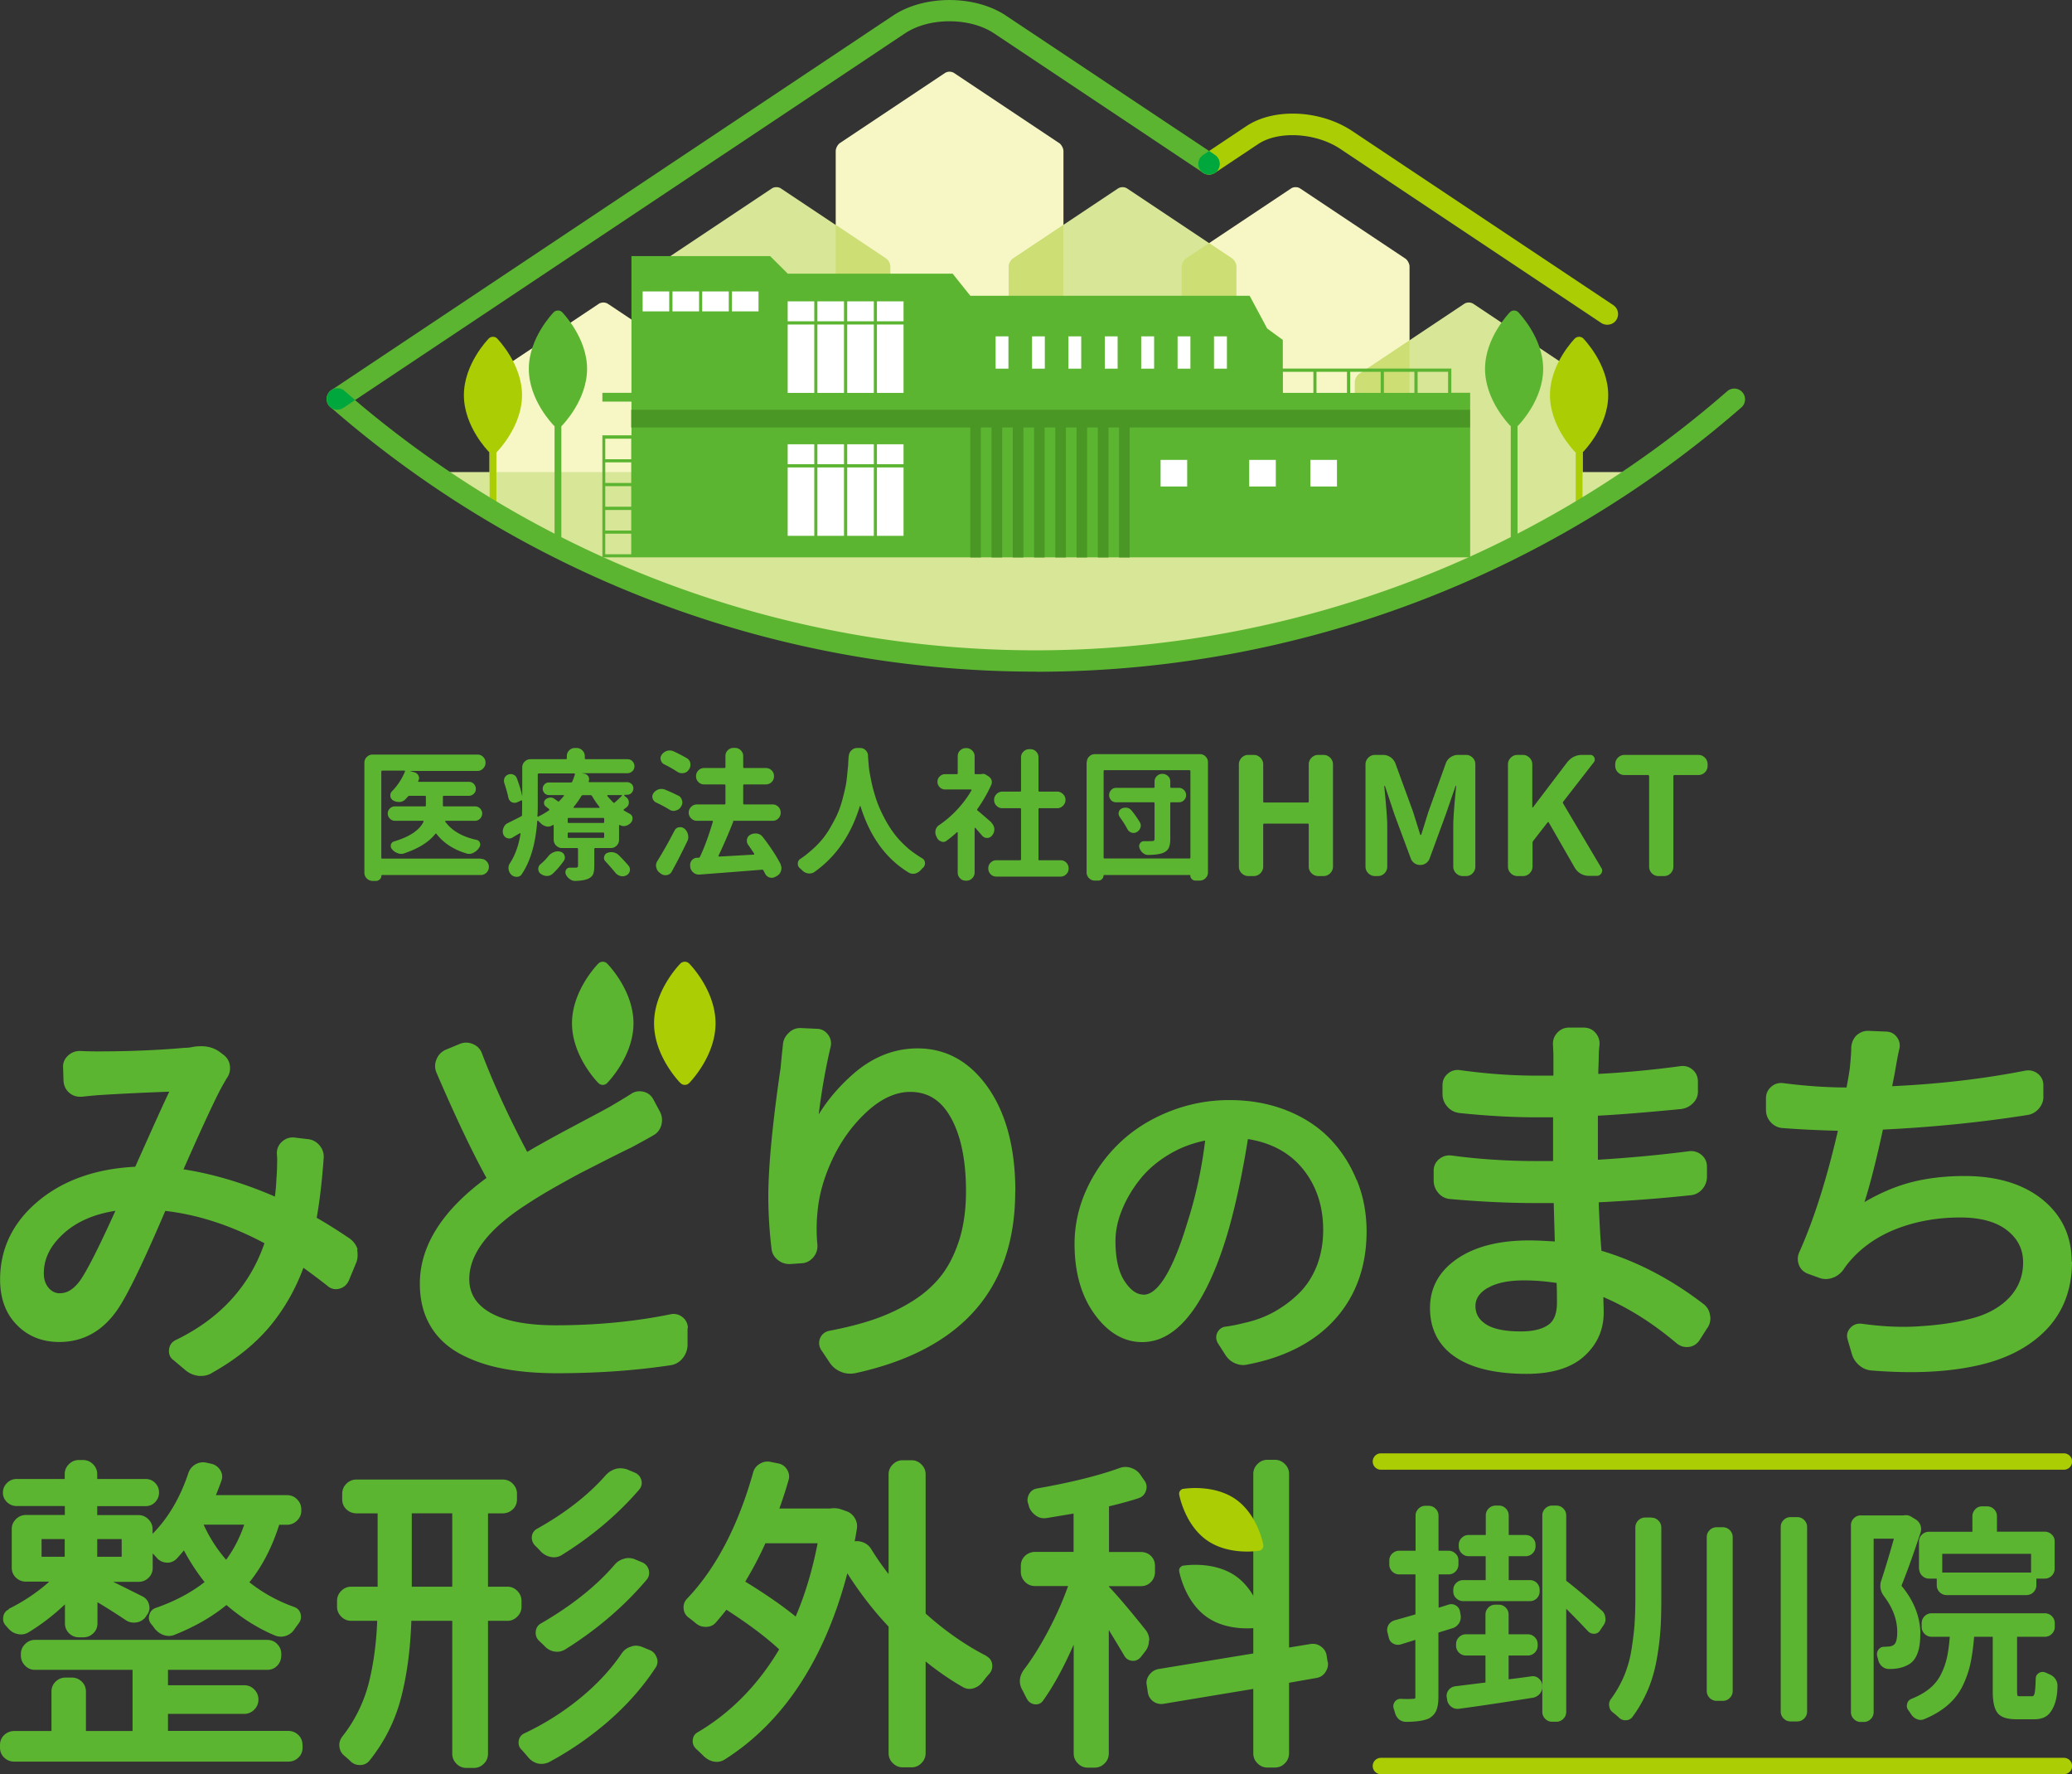 <svg id="_レイヤー_2" xmlns="http://www.w3.org/2000/svg" viewBox="0 0 192.42 164.73"><rect x="0" y="0" width="192.42" height="164.73" fill="#333333" stroke="none"/><defs><style>.cls-1{fill:#f7f7c6}.cls-2{fill:#00a73c}.cls-3{fill:#fff}.cls-4{fill:#cddf74}.cls-5{fill:#d8e698}.cls-6{fill:#abcd03}.cls-8{fill:#5cb531}</style></defs><g id="_レイヤー_1-2"><path class="cls-8" d="M28.1 162.02v.24c0 .37-.13.68-.39.93s-.57.37-.94.37H1.33c-.37 0-.68-.12-.94-.37-.26-.25-.39-.56-.39-.93v-.24c0-.37.13-.68.39-.93.26-.24.57-.37.94-.37h3.45v-3.66c0-.37.13-.68.39-.93s.56-.37.91-.37h.6c.34 0 .65.12.91.37s.39.56.39.93v3.66h4.33v-5.68H3.24c-.35 0-.66-.13-.91-.39-.26-.26-.39-.58-.39-.94v-.15c0-.35.13-.65.39-.91s.56-.39.91-.39h21.58c.37 0 .68.13.93.39s.37.56.37.91v.15c0 .36-.12.68-.37.94-.25.26-.56.39-.93.39H15.6v1.43h7.07c.37 0 .69.13.94.39.26.26.39.58.39.94s-.13.68-.39.94c-.26.26-.57.39-.94.39H15.6v1.58h11.16c.37 0 .68.13.94.37.26.25.39.56.39.93ZM.81 149.38c1.38-.68 2.65-1.53 3.77-2.53H2.42c-.36 0-.68-.12-.94-.37-.26-.25-.39-.56-.39-.93v-3.59c0-.35.13-.65.39-.91s.58-.39.94-.39h3.6v-.83H1.54c-.35 0-.65-.13-.9-.37-.25-.25-.37-.54-.37-.88s.13-.63.37-.88c.25-.25.55-.38.9-.38h4.47v-.46c0-.35.13-.65.39-.91s.56-.39.91-.39h.39c.37 0 .68.13.94.39.26.26.39.57.39.91v.46h4.5c.35 0 .65.13.89.38s.35.54.35.88-.12.63-.35.88c-.24.25-.54.38-.89.38h-4.5v.83h3.81c.37 0 .68.13.94.39.26.26.39.57.39.91v.44c1.45-1.46 2.57-3.36 3.33-5.66.12-.34.34-.6.64-.78.3-.18.64-.24 1-.17l.54.12c.36.1.62.31.8.62.18.32.2.65.07.98-.15.42-.32.86-.5 1.3h6.6c.37 0 .69.13.94.39.26.26.39.57.39.94v.12c0 .35-.13.65-.39.91s-.58.39-.94.39h-.72c-.66 2.09-1.59 3.88-2.77 5.34 1.27 1 2.66 1.76 4.15 2.29.32.11.53.33.61.66.08.31.02.6-.17.85-.13.18-.26.35-.38.52-.18.3-.45.52-.78.64s-.68.12-1.01 0c-1.63-.68-3.15-1.64-4.55-2.85-1.32 1.09-2.95 2.02-4.8 2.76-.33.14-.68.15-1.03.03-.34-.12-.62-.33-.85-.62-.1-.14-.19-.27-.29-.38a.896.896 0 0 1-.2-.85c.08-.32.28-.55.58-.66 1.77-.61 3.3-1.42 4.56-2.41-.7-.88-1.35-1.87-1.92-2.94-.22.27-.45.53-.67.77-.25.24-.53.37-.86.37-.39-.01-.69-.14-.94-.39-.14-.17-.29-.32-.43-.47v1.34c0 .37-.13.68-.39.93s-.57.37-.94.37h-2.34c.84.41 1.76.87 2.76 1.37.32.18.51.45.58.79.08.34 0 .67-.23.95l-.07.12c-.24.32-.54.49-.9.54-.36.05-.69-.02-.98-.22-.84-.56-1.71-1.12-2.62-1.66v1.96c0 .37-.13.69-.39.93-.26.25-.57.37-.94.37h-.39c-.35 0-.65-.12-.91-.37s-.39-.56-.39-.93v-1.76a20.001 20.001 0 0 1-3.35 2.58c-.31.19-.65.26-1.02.18-.36-.07-.66-.25-.89-.53-.07-.07-.15-.16-.22-.25a.844.844 0 0 1-.26-.63c0-.53.29-.78.54-.89Zm5.2-4.84v-1.64H3.86v1.64h2.15Zm3.02-1.64v1.64h2.27v-1.64H9.03ZM21 144.82c.7-.95 1.27-2.04 1.68-3.26h-3.77c.54 1.19 1.24 2.28 2.09 3.26ZM49.39 142.7c.02-.33.19-.6.49-.76 2.63-1.47 4.78-3.15 6.39-4.99.26-.28.56-.46.9-.56.27-.09.65-.09 1.04.03l.74.31c.31.13.52.37.61.69.09.33.01.65-.22.91-1.98 2.29-4.39 4.33-7.17 6.05a1.373 1.373 0 0 1-1.02.18c-.35-.07-.65-.23-.91-.49-.18-.2-.36-.38-.53-.55a1.03 1.03 0 0 1-.32-.83Zm8.56 2.03c-.35.09-.65.28-.88.56-1.7 1.98-4.01 3.81-6.83 5.44-.29.16-.46.43-.49.77-.03.33.08.63.32.85.18.17.36.34.53.51.24.26.54.42.89.48.09.01.17.02.25.02.27 0 .52-.08.76-.22 2.94-1.84 5.47-4.01 7.53-6.44.23-.26.31-.58.22-.93-.09-.33-.3-.58-.61-.71l-.65-.27a1.52 1.52 0 0 0-1.03-.07Zm3.03 9.17c-.1-.33-.33-.57-.65-.7l-.73-.3c-.38-.14-.75-.13-1.03 0-.33.09-.61.3-.83.61-1.02 1.51-2.33 2.91-3.9 4.19a24.978 24.978 0 0 1-5.11 3.22c-.37.16-.57.47-.57.89 0 .25.09.47.28.65.22.24.42.47.62.71.23.28.53.47.9.57a1.655 1.655 0 0 0 1.01-.12c1.98-1.06 3.85-2.35 5.55-3.83 1.7-1.48 3.17-3.14 4.34-4.92a1.006 1.006 0 0 0 .13-.97Zm-13.85-3.41h-1.81v12.33c0 .37-.13.69-.39.94-.26.26-.57.39-.94.39h-.66c-.37 0-.68-.13-.94-.39-.26-.26-.39-.58-.39-.94v-12.33h-3.8c-.09 2.62-.4 5.01-.95 7.12-.55 2.15-1.54 4.11-2.93 5.85-.23.28-.53.42-.89.42s-.65-.12-.9-.37c-.17-.17-.36-.33-.55-.49-.27-.22-.43-.51-.46-.86-.04-.35.06-.66.28-.94a13.33 13.33 0 0 0 2.42-4.85c.45-1.75.73-3.73.81-5.88h-2.4c-.37 0-.68-.13-.94-.39s-.39-.57-.39-.91v-.54c0-.37.13-.68.39-.94.26-.26.57-.39.94-.39h2.44v-6.81h-1.96c-.37 0-.68-.13-.94-.37-.26-.25-.39-.56-.39-.93v-.51c0-.37.13-.69.39-.94.26-.26.58-.39.94-.39h13.57c.37 0 .69.13.94.39.26.26.39.58.39.94v.51c0 .37-.13.69-.39.93-.26.24-.57.37-.94.37h-1.36v6.81h1.81c.35 0 .65.13.91.39s.39.57.39.94v.54c0 .35-.13.65-.39.91s-.57.39-.91.39Zm-8.89-9.98v6.81H42v-6.81h-3.76ZM91.61 153.75c-1.92-.98-3.82-2.3-5.62-3.91 0 0-.03-.04-.03-.05v-12.91c0-.35-.13-.65-.39-.91s-.57-.39-.91-.39h-.84c-.35 0-.65.13-.91.39s-.39.57-.39.91v9.27c-.6-.77-1.14-1.55-1.62-2.33-.19-.31-.46-.52-.81-.64-.24-.08-.48-.11-.72-.07.07-.35.14-.75.21-1.2.05-.34-.02-.66-.2-.96-.18-.3-.43-.51-.75-.63l-.51-.18a2.063 2.063 0 0 0-1.01-.08h-4.73c.29-.81.58-1.69.85-2.63.1-.33.06-.66-.13-.97-.19-.31-.46-.51-.81-.58l-.74-.15c-.34-.07-.68-.01-.99.18-.32.19-.53.47-.62.81-1.4 4.98-3.47 8.93-6.16 11.74-.2.22-.3.48-.3.77 0 .4.16.73.46.95.24.18.47.36.71.56.25.21.55.31.89.31h.06c.37-.01.68-.16.9-.43.34-.39.66-.78.96-1.16 2.05 1.32 3.7 2.56 4.9 3.68-1.96 3.3-4.51 5.9-7.59 7.71-.28.16-.42.42-.44.75-.02.31.1.59.34.8.24.22.47.44.72.69.28.25.58.41.92.47.35.06.69 0 1-.2 5.45-3.46 9.27-9.27 11.38-17.28 1.17 1.83 2.45 3.49 3.79 4.9.03.03.04.06.04.09v11.69c0 .37.13.69.39.94.26.26.57.39.91.39h.84c.35 0 .66-.13.91-.39.26-.26.39-.57.39-.94v-8.5c1.14.92 2.29 1.71 3.41 2.35.32.2.66.25 1.01.15.33-.09.61-.28.86-.57.19-.26.4-.53.64-.79.18-.21.27-.45.27-.71 0-.41-.18-.73-.53-.91Zm-15.68-10.46c-.48 2.47-1.16 4.76-2.04 6.8-1.28-1.04-2.85-2.12-4.68-3.24.71-1.18 1.34-2.38 1.87-3.56h4.85ZM106.7 152.3c0 .37-.11.71-.32.99l-.42.54c-.21.27-.49.4-.82.37a.903.903 0 0 1-.74-.49c-.41-.69-.89-1.49-1.43-2.37v11.45c0 .37-.13.69-.39.94-.26.26-.57.39-.91.39h-.66c-.35 0-.66-.13-.91-.39-.26-.26-.39-.57-.39-.94V152.7c-.9 2.05-1.84 3.79-2.83 5.18-.19.28-.46.4-.79.36a.935.935 0 0 1-.72-.5c-.12-.22-.25-.47-.39-.76-.17-.28-.27-.58-.27-.89 0-.37.14-.75.41-1.11.79-1.04 1.56-2.29 2.3-3.7.7-1.34 1.3-2.69 1.77-4.02h-3.06c-.37 0-.69-.13-.94-.39-.26-.26-.39-.58-.39-.94v-.54c0-.37.13-.68.39-.93.26-.24.57-.37.94-.37h3.57v-3.56c-.65.11-1.49.25-2.52.42-.4.05-.7-.03-.99-.24-.28-.2-.49-.46-.62-.78l-.07-.28c-.12-.27-.1-.58.05-.89.15-.31.42-.5.76-.56 3.13-.55 5.71-1.19 7.67-1.9.33-.12.68-.13 1.03-.02s.63.3.85.58l.42.61c.21.28.25.61.14.95-.11.33-.34.56-.65.67-.77.26-1.7.51-2.78.77v4.24h2.97c.37 0 .68.13.93.37.25.25.37.56.37.93v.54c0 .36-.12.68-.37.94-.25.26-.56.39-.93.39h-2.97c0 .06 0 .07.01.07.84.88 1.97 2.22 3.37 3.97.23.28.36.62.36 1Zm16.59 1.99-.09-.57c-.05-.35-.23-.63-.52-.84-.29-.21-.59-.29-.97-.24l-2 .33v-16.13c0-.35-.13-.65-.39-.91s-.57-.39-.91-.39h-.72c-.35 0-.65.13-.91.39s-.39.57-.39.91v16.68l-8.83 1.45c-.34.07-.62.25-.83.54-.17.22-.26.48-.26.75 0 .09.02.17.03.22l.09.62c.05.37.23.67.52.88.3.21.66.27.97.21l8.31-1.38v5.97c0 .37.13.69.39.94.26.26.56.39.91.39h.72c.35 0 .65-.13.91-.39s.39-.57.39-.94v-6.54l2.5-.44c.37-.05.66-.23.86-.52.17-.25.26-.5.26-.77 0-.08-.01-.17-.03-.22Z"/><path class="cls-8" d="M109.88 145.37c.11-.02 2.83-.46 4.87.96 2.04 1.43 2.55 4.13 2.57 4.24.04.24-.13.5-.38.54-.11.02-2.83.46-4.86-.97-2.04-1.43-2.55-4.13-2.57-4.24a.44.44 0 0 1 .08-.35c.08-.1.18-.17.3-.19Z"/><path class="cls-6" d="M109.88 138.24c.11-.02 2.83-.46 4.87.96 2.04 1.43 2.55 4.13 2.57 4.24.04.24-.13.5-.38.54-.11.02-2.83.46-4.86-.97-2.04-1.43-2.55-4.13-2.57-4.24a.44.44 0 0 1 .08-.35c.08-.1.18-.17.3-.19ZM191.67 136.46h-63.43a.76.76 0 1 1 0-1.52h63.43a.76.76 0 1 1 0 1.52ZM191.67 164.73h-63.43a.76.76 0 1 1 0-1.52h63.43a.76.76 0 1 1 0 1.52Z"/><path class="cls-8" d="M135.5 150.71c.13-.22.18-.45.15-.71l-.06-.35a.8.8 0 0 0-.38-.58.796.796 0 0 0-.67-.09c-.44.14-.75.24-.94.29v-3.09h.91c.26 0 .48-.09.66-.27s.27-.4.27-.66v-.36c0-.26-.09-.48-.28-.65a.93.93 0 0 0-.66-.26h-.91v-3.26c0-.24-.09-.46-.27-.64s-.4-.27-.66-.27h-.29c-.24 0-.46.09-.64.27s-.27.4-.27.64v3.26h-1.5a.93.93 0 0 0-.66.26c-.18.17-.28.39-.28.65v.36c0 .26.09.48.27.66s.4.27.66.27h1.5v3.71c-.85.25-1.49.43-1.93.55-.24.07-.43.21-.57.42-.08.15-.13.31-.13.47 0 .08 0 .16.03.23l.12.48c.05.25.19.44.41.56.22.12.45.15.7.08l1.36-.42v5.27c0 .13-.03.17-.03.17s-.04.03-.21.03c-.19.02-.57.03-1.11 0-.24 0-.44.1-.57.29-.13.19-.16.4-.09.62.04.12.08.26.12.39.06.24.19.45.38.62.2.15.42.22.68.22 1-.01 1.69-.12 2.13-.34.31-.19.54-.44.66-.76.12-.3.18-.71.18-1.24v-5.95l1.33-.41c.25-.08.44-.24.58-.45Z"/><path class="cls-8" d="M136.39 144.49h1.58v2.22h-2.09c-.24 0-.46.09-.64.26s-.28.39-.28.65v.13c0 .26.09.48.28.65.18.17.4.26.64.26h6.19a.89.89 0 0 0 .91-.91v-.13a.89.89 0 0 0-.91-.91h-1.96v-2.22h1.56c.26 0 .48-.09.66-.27s.27-.4.27-.66v-.13c0-.24-.09-.46-.27-.64s-.4-.27-.66-.27h-1.56v-1.82c0-.24-.09-.46-.27-.64s-.4-.27-.64-.27h-.29c-.26 0-.48.09-.66.27s-.27.4-.27.64v1.82h-1.58c-.26 0-.48.09-.66.27s-.27.4-.27.64v.13c0 .26.09.48.27.66s.4.27.66.27ZM149.08 150.17a1 1 0 0 0-.33-.64c-1.41-1.23-2.52-2.16-3.3-2.76v-6.07c0-.24-.09-.46-.27-.64s-.4-.27-.64-.27h-.4c-.24 0-.46.09-.64.27s-.27.4-.27.64v18.23c0 .26.09.48.27.66s.4.27.64.27h.4c.24 0 .46-.09.64-.27s.27-.4.27-.66v-9.56c.77.77 1.44 1.46 2 2.06.16.18.36.26.6.26s.44-.13.56-.34l.31-.46c.12-.17.18-.36.18-.56 0-.06-.01-.12-.02-.15ZM142.89 155.83a.837.837 0 0 0-.66-.19c-.84.12-1.55.21-2.13.28v-2.21h1.79c.24 0 .46-.09.64-.27s.27-.4.27-.64v-.13c0-.26-.09-.48-.27-.66s-.4-.27-.64-.27h-1.79v-1.82c0-.26-.09-.48-.27-.66s-.4-.27-.64-.27h-.31c-.26 0-.48.09-.66.27s-.27.4-.27.66v1.82h-1.82c-.24 0-.46.09-.64.27s-.27.4-.27.66v.13c0 .24.09.46.27.64s.4.27.64.27h1.82v2.51c-.67.08-1.61.2-2.83.35-.24.04-.45.16-.6.36a.836.836 0 0 0-.16.69l.04.26c.05.24.18.44.38.59.17.13.35.19.55.19h.13c1.88-.25 4.2-.6 6.9-1.03.25-.05.46-.17.63-.36.17-.2.25-.43.23-.67v-.14a.824.824 0 0 0-.32-.61ZM153.35 140.9h-.57c-.24 0-.46.09-.64.27s-.27.4-.27.66v6.53c0 .95-.03 1.81-.08 2.55-.06.73-.16 1.53-.3 2.38-.14.84-.38 1.64-.69 2.37-.32.74-.72 1.44-1.19 2.08a.87.87 0 0 0-.18.53c0 .05 0 .1.02.15.02.24.14.43.34.58.19.15.38.31.55.47.17.17.37.25.61.25h.04c.26 0 .47-.12.61-.31.57-.76 1.04-1.6 1.42-2.48s.65-1.84.83-2.83c.18-.99.29-1.92.35-2.77.06-.85.08-1.85.08-2.96v-6.53c0-.26-.09-.48-.27-.66s-.4-.27-.64-.27ZM159.98 141.8h-.55c-.26 0-.48.09-.66.27s-.27.4-.27.66v14.26c0 .26.09.48.27.66s.4.27.66.27h.55c.26 0 .48-.09.66-.27s.27-.4.27-.66v-14.26c0-.26-.09-.48-.27-.66s-.4-.27-.66-.27ZM167.55 141.13a.885.885 0 0 0-.64-.27h-.63c-.24 0-.46.09-.64.27s-.27.4-.27.66v17.11c0 .26.09.48.27.66s.4.27.64.27h.63c.24 0 .46-.09.64-.27s.27-.4.27-.66v-17.11c0-.26-.09-.48-.27-.66ZM178.23 145.66c0 .24.09.46.27.64s.4.27.66.27h.7v.6c0 .26.09.48.27.66s.4.27.64.27h7.41c.26 0 .48-.09.66-.27s.27-.4.27-.66v-.6h.77c.26 0 .48-.09.66-.27s.27-.4.27-.64v-2.54c0-.26-.09-.48-.28-.65a.93.93 0 0 0-.66-.26h-4.42v-1.44c0-.24-.09-.46-.27-.64s-.4-.27-.66-.27h-.44c-.26 0-.48.09-.65.28-.17.18-.26.4-.26.64v1.44h-4.02a.93.93 0 0 0-.66.26c-.18.17-.28.39-.28.65v2.54Zm2.14.35v-1.74h8.25v1.74h-8.25Z"/><path class="cls-8" d="M178.34 151.75c0-1.6-.59-3.11-1.76-4.52.46-1.12 1.06-2.77 1.77-4.91.08-.24.08-.48-.01-.72s-.26-.43-.49-.56l-.43-.26a.947.947 0 0 0-.44-.1c-.05 0-.11 0-.17.02h-4.01c-.24 0-.46.09-.64.27s-.27.4-.27.64v17.34c0 .26.09.48.27.66s.4.27.64.27h.27c.26 0 .48-.09.66-.27s.27-.4.27-.66v-16.09h1.88c-.44 1.57-.84 2.88-1.17 3.88-.06.17-.09.34-.09.5 0 .33.11.65.33.95.82 1.07 1.24 2.19 1.24 3.33 0 .81-.17 1.1-.32 1.2-.15.11-.33.16-.57.16-.11.01-.22.02-.33.02-.23 0-.41.1-.54.29-.12.18-.15.38-.1.59l.08.28c.05.26.17.48.36.65.19.17.41.25.65.25.28 0 .51-.01.69-.04.47-.06.89-.21 1.26-.45.64-.44.96-1.35.96-2.71Z"/><path class="cls-8" d="M190.88 155.89c-.15-.21-.35-.36-.57-.44-.12-.06-.23-.11-.34-.15a.638.638 0 0 0-.6.02c-.19.11-.3.27-.32.5-.02.93-.07 1.31-.12 1.45-.07.22-.15.22-.19.22h-1.15c-.17 0-.22-.03-.22-.03s-.05-.09-.05-.44v-5.05h2.57c.26 0 .48-.09.66-.27s.27-.4.27-.64v-.34c0-.26-.09-.48-.27-.66s-.4-.27-.66-.27h-10.5c-.26 0-.48.09-.66.27s-.27.4-.27.66v.34c0 .24.09.46.27.64s.4.27.66.27h1.68c-.06.74-.14 1.38-.26 1.91-.12.55-.31 1.09-.57 1.6-.25.5-.61.94-1.05 1.3-.45.37-1.02.69-1.69.96-.22.09-.36.26-.39.47-.02.06-.03.12-.03.18 0 .16.06.3.16.42.08.11.15.22.22.33.15.23.33.38.54.47.12.05.24.08.36.08s.24-.03.36-.08c.84-.35 1.56-.78 2.13-1.27.58-.49 1.05-1.08 1.39-1.76.33-.67.58-1.37.74-2.09.15-.69.27-1.53.35-2.52h1.73v5.07c0 .97.15 1.63.45 2.01.31.39.88.58 1.75.58h1.68c.68 0 1.18-.23 1.49-.68.43-.59.64-1.42.64-2.46 0-.22-.07-.42-.2-.61Z"/><path class="cls-1" d="m66.19 34.7-9.75-6.5a.803.803 0 0 0-.82 0l-9.75 6.5c-.23.15-.41.5-.41.77v11.88c6.66 4 13.76 7.18 21.15 9.5V35.47c0-.27-.18-.62-.41-.77ZM98.34 13.27l-9.75-6.5a.803.803 0 0 0-.82 0l-9.75 6.5c-.23.15-.41.49-.41.77v45.58c6.1 1.17 12.32 1.78 18.61 1.78.85 0 1.69-.01 2.54-.04V14.04c0-.27-.18-.61-.41-.77ZM130.48 23.99l-9.75-6.5c-.23-.15-.6-.15-.82 0l-9.75 6.5c-.22.15-.41.49-.41.76v35.71c7.25-1 14.34-2.8 21.15-5.36V24.75c0-.27-.19-.61-.41-.76Z"/><path class="cls-5" d="m82.27 23.99-9.76-6.5c-.22-.15-.59-.15-.82 0l-9.75 6.5c-.22.15-.41.49-.41.76V55.1a98.24 98.24 0 0 0 21.15 5.36V24.75c0-.27-.18-.61-.41-.76ZM114.41 23.99l-9.75-6.5a.803.803 0 0 0-.82 0l-9.75 6.5c-.22.15-.41.49-.41.76v36.6c.85.02 1.7.04 2.54.04 6.29 0 12.51-.61 18.61-1.78V24.75c0-.27-.18-.61-.41-.76ZM146.56 34.7l-9.75-6.5a.803.803 0 0 0-.82 0l-9.75 6.5c-.22.15-.41.5-.41.77v21.38c7.38-2.32 14.49-5.5 21.15-9.5V35.47c0-.27-.18-.62-.41-.77Z"/><path class="cls-4" d="m66.19 34.7-4.67-3.11V55.1c1.68.63 3.37 1.21 5.08 1.74V35.46c0-.27-.18-.62-.41-.77ZM82.27 23.99l-4.66-3.11v38.74c1.68.32 3.38.61 5.07.84V24.75c0-.27-.18-.61-.41-.76ZM94.08 23.99c-.22.15-.41.49-.41.76v36.6c.85.02 1.7.04 2.54.04s1.69-.01 2.54-.04V20.88l-4.66 3.11ZM114.41 23.99l-2.13-1.42-2.13 1.42c-.22.15-.41.49-.41.76v35.71c1.7-.23 3.39-.52 5.07-.84V24.75c0-.27-.18-.61-.41-.76ZM126.23 34.7c-.22.15-.41.5-.41.77v21.38c1.71-.54 3.4-1.11 5.08-1.74V31.6l-4.66 3.11Z"/><path class="cls-5" d="M96.21 61.39c20.18 0 39.77-6.18 56.2-17.56H40.01a98.627 98.627 0 0 0 56.2 17.56Z"/><path class="cls-8" d="M140.99 39.51c.1-.1 2.32-2.38 2.32-5.26s-2.23-5.17-2.32-5.27c-.21-.2-.56-.2-.76 0-.09.1-2.32 2.38-2.32 5.27s2.23 5.16 2.32 5.26c.02.02.05.03.07.04V51c.21-.11.42-.21.63-.31V39.55s.05-.02.07-.05Z"/><path class="cls-6" d="M147.03 41.95c.09-.1 2.32-2.38 2.32-5.26s-2.23-5.17-2.32-5.27c-.2-.2-.56-.2-.77 0-.09.09-2.32 2.38-2.32 5.27s2.23 5.17 2.32 5.26c.02.02.05.03.07.05v5.73c.21-.13.42-.25.63-.38v-5.36s.05-.03.07-.05Z"/><path class="cls-8" d="M52.2 39.51c.09-.1 2.32-2.38 2.32-5.26s-2.23-5.17-2.32-5.27c-.2-.2-.56-.2-.77 0-.09.1-2.32 2.38-2.32 5.27s2.23 5.16 2.32 5.26c.02.02.04.03.07.05V50.7c.21.11.42.21.63.31V39.56s.05-.02.07-.04Z"/><path class="cls-6" d="M46.16 41.95c.09-.1 2.32-2.38 2.32-5.26s-2.23-5.17-2.32-5.27c-.2-.2-.56-.2-.76 0-.09.09-2.32 2.38-2.32 5.27s2.23 5.17 2.32 5.26c.02.02.05.03.07.05v5.36c.21.13.42.25.63.38v-5.73s.05-.03.07-.05Z"/><path class="cls-8" d="M134.78 36.48v-2.26h-15.65v-2.66l-1.45-1.06-1.63-3.04H90.11l-1.64-2.05H73.16l-1.64-1.63H58.64v12.69h-2.7v.82h2.7v3.13h-2.7v11.33h80.59V36.47h-1.73Zm-.3 0h-2.83v-1.96h2.83v1.96Zm-9.09-1.96h2.83v1.96h-2.83v-1.96Zm-.3 1.96h-2.83v-1.96h2.83v1.96Zm3.43-1.96h2.83v1.96h-2.83v-1.96Zm-6.55 0v1.96h-2.83v-1.96h2.83Zm-63.35 6.21v1.91h-2.41v-1.91h2.41Zm-2.41 6.62h2.41v1.91h-2.41v-1.91Zm0-.3v-1.91h2.41v1.91h-2.41Zm0-2.21v-1.91h2.41v1.91h-2.41Zm0 6.62v-1.91h2.41v1.91h-2.41Z"/><path style="fill:#4a9726" d="M136.51 38.05H58.62v1.64h31.49v12.07h.98V39.69h.99v12.07h.99V39.69h.98v12.07h.99V39.69h.99v12.07h.98V39.69H98v12.07h.99V39.69h.99v12.07h.98V39.69h.99v12.07h.99V39.69h.98v12.07h.99V39.69h31.6v-1.64z"/><path class="cls-3" d="M59.68 27.06h2.47v1.85h-2.47zM62.45 27.06h2.47v1.85h-2.47zM65.21 27.06h2.47v1.85h-2.47zM67.97 27.06h2.47v1.85h-2.47zM73.15 27.98h2.47v1.85h-2.47zM75.91 27.98h2.47v1.85h-2.47zM78.68 27.98h2.47v1.85h-2.47zM81.44 27.98h2.47v1.85h-2.47zM73.15 30.13h2.47v6.35h-2.47zM75.91 30.13h2.47v6.35h-2.47zM78.68 30.13h2.47v6.35h-2.47zM81.44 30.13h2.47v6.35h-2.47zM73.15 41.25h2.47v1.85h-2.47zM75.91 41.25h2.47v1.85h-2.47zM78.68 41.25h2.47v1.85h-2.47zM81.44 41.25h2.47v1.85h-2.47zM73.15 43.4h2.47v6.35h-2.47zM75.91 43.4h2.47v6.35h-2.47zM78.68 43.4h2.47v6.35h-2.47zM81.44 43.4h2.47v6.35h-2.47zM92.46 31.23h1.19v3h-1.19zM95.84 31.23h1.19v3h-1.19zM99.22 31.23h1.19v3h-1.19zM102.6 31.23h1.19v3h-1.19zM105.98 31.23h1.2v3h-1.2zM109.36 31.23h1.19v3h-1.19zM112.74 31.23h1.2v3h-1.2zM107.78 42.7h2.47v2.47h-2.47zM116.01 42.7h2.47v2.47h-2.47zM121.69 42.7h2.47v2.47h-2.47z"/><path class="cls-6" d="M149.26 30.15c-.19 0-.38-.05-.55-.16l-24.25-16.17c-2.25-1.5-5.73-1.7-7.61-.45l-4.02 2.68a1 1 0 0 1-1.38-.28.998.998 0 0 1 .28-1.38l4.02-2.68c2.56-1.71 6.87-1.51 9.82.45l24.25 16.17c.46.31.58.92.28 1.38-.19.29-.51.44-.83.44Z"/><path class="cls-8" d="M31.33 38.04c-.32 0-.64-.16-.83-.44a.998.998 0 0 1 .28-1.38L82.93 1.45c2.89-1.93 7.6-1.93 10.49 0l19.42 12.94a.997.997 0 0 1-1.1 1.66L92.32 3.1c-2.25-1.5-6.04-1.5-8.28 0L31.89 37.87c-.17.11-.36.17-.55.17Z"/><path class="cls-8" d="M96.21 62.36a99.62 99.62 0 0 1-65.53-24.57.986.986 0 0 1-.09-1.4c.36-.41.99-.46 1.4-.09 17.79 15.53 40.59 24.08 64.22 24.08s46.44-8.55 64.22-24.08a1 1 0 0 1 1.32 1.5 99.64 99.64 0 0 1-65.53 24.57Z"/><path class="cls-2" d="M111.46 15.77c.08.11.17.2.28.28.06.04.12.07.18.09.02 0 .04 0 .05.02.05.01.09.03.13.04h.38c.04 0 .08-.02.12-.04.02 0 .04-.01.07-.02.06-.03.11-.06.17-.09.11-.07.2-.16.27-.28.3-.46.18-1.07-.28-1.38l-.55-.37-.55.37c-.46.3-.58.92-.28 1.38ZM31.89 37.87l1.09-.73c-.33-.28-.67-.56-.99-.85a.98.98 0 0 0-1.32.02c-.02.02-.04.03-.06.05a.55.55 0 0 0-.07.09c-.02.02-.03.04-.05.07-.02.03-.04.07-.05.1-.01.02-.02.05-.03.07-.01.04-.02.08-.04.11 0 .02-.01.05-.01.07 0 .04-.01.08-.01.12v.19c0 .03 0 .05.01.08 0 .04.02.07.03.11 0 .03.02.05.03.08.02.03.04.07.05.1.01.02.03.04.04.07.04.06.08.11.13.15l.02.02c.18.16.42.25.66.25.19 0 .38-.05.55-.17Z"/><path class="cls-8" d="M44.65 79.74c.21 0 .38.07.53.22.15.15.22.32.22.53s-.07.38-.22.53a.71.71 0 0 1-.53.22h-9.17s-.06.02-.06.06c0 .14-.05.25-.15.35-.1.09-.21.14-.34.14h-.32c-.21 0-.38-.07-.54-.22a.741.741 0 0 1-.23-.54V70.82c0-.21.08-.4.23-.54.15-.15.33-.22.54-.22h9.73c.21 0 .38.07.53.22.15.15.22.32.22.53s-.07.38-.22.54a.72.72 0 0 1-.53.23h-6.3.01l.41.12c.18.04.31.15.4.31.04.09.06.17.06.24 0 .09-.03.17-.08.26v.05c0 .02.03.03.05.03h4.65c.18 0 .34.06.46.19s.19.28.19.46-.06.34-.19.46-.28.19-.46.19h-2.31c-.07 0-.1.03-.1.09v.79c0 .07.03.1.1.1h2.88c.18 0 .34.06.47.19.13.13.2.29.2.47s-.07.34-.2.48a.65.65 0 0 1-.47.2H41.4s-.03 0-.05.03-.01.03 0 .05c.6.83 1.57 1.4 2.9 1.69a.4.4 0 0 1 .32.28c.02.05.03.1.03.15 0 .09-.03.18-.09.27-.02.03-.03.05-.05.08-.14.19-.31.33-.52.43a.799.799 0 0 1-.62.05c-1.18-.35-2.11-.95-2.78-1.81-.04-.05-.08-.05-.12 0-.58.74-1.53 1.34-2.85 1.79-.1.04-.21.06-.31.06s-.21-.02-.31-.06c-.21-.07-.4-.19-.54-.37a.413.413 0 0 1-.12-.28c0-.05 0-.1.01-.14.05-.16.15-.27.31-.31 1.44-.43 2.34-1.04 2.72-1.82v-.06c0-.01-.03-.03-.05-.03h-2.6a.65.65 0 0 1-.47-.2c-.13-.13-.2-.29-.2-.48s.07-.34.2-.47c.13-.13.29-.19.47-.19h2.78c.06 0 .09-.03.09-.1v-.79c0-.06-.03-.09-.09-.09h-1.44a.19.19 0 0 0-.15.08c-.06.07-.12.14-.19.21-.14.16-.32.26-.54.28h-.1c-.19 0-.37-.05-.53-.14a.553.553 0 0 1-.26-.4v-.08c0-.15.06-.28.17-.39.52-.54.92-1.15 1.19-1.82v-.05c0-.02-.03-.03-.06-.03H35.5c-.06 0-.09.03-.09.09v7.99c0 .06.03.09.09.09h9.14ZM58 73.83s-.03 0-.03.02v.03l.17.13c.17.12.26.29.26.5 0 .18-.07.33-.22.45-.08.06-.16.12-.24.19-.02 0-.03.03-.03.05s0 .04.03.05c.18.11.36.21.53.3.15.08.24.2.27.36v.1c0 .12-.04.23-.12.34-.14.16-.3.27-.49.32a.68.68 0 0 1-.19.03.74.74 0 0 1-.36-.09h-.01s-.02-.02-.05-.01c-.02 0-.03.03-.03.05v1.32c0 .21-.07.38-.22.54-.15.15-.33.23-.54.23h-1.44c-.07 0-.1.03-.1.09v1.6c0 .34-.04.59-.12.76-.08.17-.24.31-.47.41-.27.11-.66.18-1.17.19h-.03c-.18 0-.35-.06-.5-.18-.16-.11-.28-.26-.36-.45a.493.493 0 0 1 .03-.41c.09-.13.21-.19.36-.19h.54c.14 0 .21-.06.21-.18v-1.55c0-.06-.03-.09-.1-.09h-1.39c-.21 0-.38-.08-.54-.23a.741.741 0 0 1-.23-.54v-1.32s0-.03-.03-.05c-.02-.01-.03-.01-.05 0-.02.01-.03.02-.05.03-.13.08-.26.12-.4.12-.06 0-.12 0-.18-.03-.21-.05-.38-.16-.53-.32-.07-.07-.14-.13-.21-.19 0-.02-.02-.02-.05-.01-.02 0-.03.02-.03.04-.15 2.11-.64 3.75-1.44 4.93-.1.16-.26.24-.46.24h-.01c-.19 0-.35-.06-.49-.19a.838.838 0 0 1-.26-.53c0-.03-.01-.06-.01-.09 0-.17.05-.33.14-.46.48-.74.81-1.65.98-2.73 0-.02 0-.03-.03-.04h-.05c-.16.09-.38.22-.66.39a.53.53 0 0 1-.3.09.585.585 0 0 1-.57-.41.783.783 0 0 1-.04-.26c0-.11.03-.22.08-.34.08-.2.21-.34.41-.43.16-.08.57-.28 1.21-.61.06-.03.09-.07.09-.13 0-.21.01-.53.01-.94v-.35s0-.05-.03-.06a.064.064 0 0 0-.06 0l-.37.17c-.08.03-.16.05-.24.05s-.18-.02-.27-.06a.63.63 0 0 1-.31-.43c-.09-.43-.22-.87-.37-1.33a.605.605 0 0 1-.04-.22c0-.09.02-.17.05-.26.07-.15.18-.26.34-.32.08-.03.16-.05.24-.05s.16.02.24.05c.15.06.26.17.32.32.23.61.4 1.16.5 1.66 0 0 .01 0 .01-.01v-2.64c0-.21.08-.4.23-.54.15-.15.33-.22.54-.22h3.27c.07 0 .1-.03.1-.1v-.18c0-.21.07-.4.22-.54.15-.15.33-.22.54-.22h.14c.21 0 .38.07.54.22.15.15.23.33.23.54v.18c0 .07.03.1.09.1h3.87c.18 0 .34.06.46.19s.19.28.19.46-.06.34-.19.46-.28.19-.46.19h-4.2s-.01 0-.01.01l.17.03c.17.02.3.1.4.24.05.09.08.18.08.27 0 .07-.01.13-.04.19v.06c0 .01.03.03.05.03h3.51c.16 0 .3.06.42.17s.17.25.17.41-.06.3-.17.42-.26.17-.42.17h-.21Zm-7.97-2.01c-.06 0-.09.03-.09.09v2.82c0 .23 0 .58-.03 1.04 0 .02 0 .03.03.05.02.01.03.01.05 0 .38-.19.71-.38.99-.58.05-.04.05-.09 0-.13-.1-.08-.2-.15-.28-.22a.407.407 0 0 1-.18-.32c0-.14.04-.25.14-.34.12-.1.26-.16.41-.17.02 0 .03-.01.05-.01.14 0 .26.04.37.12.09.07.2.14.31.22.05.04.1.04.14-.01.16-.17.3-.33.43-.48v-.05c0-.02-.02-.03-.04-.03h-1.35c-.16 0-.3-.06-.41-.17-.11-.12-.17-.26-.17-.42s.06-.3.17-.41c.11-.11.25-.17.41-.17h2.04c.07 0 .11-.03.13-.09.1-.24.18-.46.24-.66 0-.03 0-.05-.01-.06-.02-.02-.03-.03-.05-.03h-3.3Zm.89 7.67c.15-.17.32-.3.52-.37a.93.93 0 0 1 .35-.08c.09 0 .17.01.26.04.18.05.3.16.37.34a.522.522 0 0 1-.05.49c-.31.45-.66.85-1.04 1.21a.78.78 0 0 1-.54.21h-.01c-.21 0-.4-.08-.58-.21-.14-.11-.21-.26-.21-.44s.06-.31.19-.43c.28-.23.53-.49.75-.76Zm5.09-3.08c.07 0 .1-.03.1-.09v-.28c0-.07-.03-.1-.1-.1h-3.2c-.06 0-.09.03-.09.1v.28c0 .06.03.09.09.09h3.2Zm0 1.39c.07 0 .1-.03.1-.1v-.31c0-.06-.03-.09-.1-.09h-3.2c-.06 0-.09.03-.09.09v.31c0 .07.03.1.09.1h3.2Zm-1.03-3.89a.149.149 0 0 0-.14-.08h-.7c-.07 0-.12.03-.15.08-.21.36-.46.7-.72 1.02v.05c0 .02.02.03.04.03h2.33s.03 0 .04-.03v-.05a8 8 0 0 1-.7-1.02Zm1.25 6.07a.448.448 0 0 1-.14-.32c0-.03 0-.06.01-.09.03-.16.11-.28.24-.35.14-.07.28-.1.43-.1a1 1 0 0 1 .66.25c.37.36.68.7.94 1.01.09.1.13.22.13.35 0 .04 0 .09-.01.14-.04.18-.15.31-.31.4-.12.06-.24.09-.36.09-.07 0-.14 0-.21-.03a.912.912 0 0 1-.48-.32c-.26-.32-.56-.66-.9-1.03Zm1.53-6.09s.01-.03 0-.05c0-.01-.02-.02-.03-.02h-1.29s-.03 0-.04.03v.05c.15.19.34.39.55.61.05.04.1.04.14 0 .24-.21.46-.42.66-.62ZM63 73.87c.18.1.29.26.34.46.02.05.03.11.03.17a.7.7 0 0 1-.14.41l-.03.05c-.11.16-.27.26-.48.3-.05.02-.1.03-.14.03-.15 0-.3-.04-.43-.13-.36-.22-.76-.44-1.2-.64a.62.62 0 0 1-.37-.55c0-.11.03-.22.1-.32.12-.17.28-.29.48-.36.09-.03.18-.04.27-.04.11 0 .22.02.32.06.46.19.88.38 1.24.57Zm-.36 3.25c.09-.17.23-.28.41-.31.05 0 .1-.01.14-.01.13 0 .25.05.37.14h.01c.17.16.28.34.32.55.02.08.03.15.03.22 0 .15-.03.28-.1.41-.49 1.02-.97 1.96-1.44 2.81-.09.17-.24.28-.45.32-.04 0-.09.01-.14.01a.68.68 0 0 1-.4-.13l-.13-.1a.77.77 0 0 1-.31-.5.401.401 0 0 1-.03-.15c0-.15.04-.3.13-.44.54-.87 1.07-1.81 1.59-2.82Zm1.15-6.72c.18.11.29.27.32.48 0 .04.01.09.01.13 0 .16-.05.31-.14.44l-.04.05a.67.67 0 0 1-.49.28c-.03 0-.07.01-.12.01-.16 0-.31-.05-.44-.14-.37-.24-.77-.47-1.2-.68a.584.584 0 0 1-.32-.4.555.555 0 0 1-.03-.17c0-.11.04-.22.12-.34.13-.17.3-.29.5-.35.08-.02.16-.03.24-.03.12 0 .24.03.36.08.45.21.85.42 1.21.63Zm8.7 9.88c.05.11.08.22.08.34 0 .09-.02.17-.05.26-.07.21-.2.36-.39.46l-.15.08a.672.672 0 0 1-.55.04.727.727 0 0 1-.4-.39c-.04-.09-.09-.17-.13-.24-.03-.06-.07-.09-.14-.08-1.22.1-3.15.25-5.8.45h-.06a.75.75 0 0 1-.5-.18.798.798 0 0 1-.3-.52v-.08s-.01-.07-.01-.1c0-.16.05-.31.15-.44.14-.15.3-.24.5-.24h.14c.06-.01.1-.04.13-.1.44-.94.83-2.02 1.19-3.24v-.06c0-.01-.03-.03-.06-.03h-1.41c-.21 0-.38-.07-.54-.22-.15-.15-.23-.32-.23-.54s.08-.39.23-.54c.15-.15.33-.22.54-.22h2.54c.07 0 .1-.03.1-.09v-1.68c0-.06-.03-.09-.1-.09h-1.88a.71.71 0 0 1-.53-.22c-.15-.15-.22-.32-.22-.54s.07-.39.22-.54a.71.71 0 0 1 .53-.22h1.88c.07 0 .1-.03.1-.09V70.2c0-.21.07-.4.22-.54.15-.15.33-.22.54-.22h.12c.21 0 .38.07.54.22.15.15.23.33.23.54v1.02c0 .06.03.09.09.09h2.01c.21 0 .4.07.54.22.15.15.22.32.22.54s-.07.39-.22.54c-.15.15-.33.22-.54.22h-2.01c-.06 0-.09.03-.09.09v1.68c0 .06.03.09.09.09h2.64c.21 0 .38.07.53.22.15.15.22.32.22.54s-.07.39-.22.54a.71.71 0 0 1-.53.22h-3.69s.05.03.04.06a48.13 48.13 0 0 1-1.37 3.17c-.02.03-.02.05 0 .06s.03.03.06.03c.75-.04 1.81-.1 3.2-.18.03 0 .04-.01.05-.03v-.06c-.17-.26-.36-.53-.55-.81a.577.577 0 0 1-.13-.37c0-.05 0-.1.01-.15.04-.2.15-.34.34-.44.14-.07.28-.1.43-.1.07 0 .13 0 .19.01.21.04.39.15.53.34.7.91 1.26 1.76 1.66 2.55ZM78.83 70.21c0-.21.09-.4.24-.54.15-.15.33-.22.55-.22h.27c.21 0 .38.08.52.23s.21.33.2.54c.02.33.05.66.08 1s.12.78.23 1.33.26 1.07.42 1.57c.16.5.39 1.05.69 1.64s.63 1.14 1.01 1.64c.37.5.84.98 1.4 1.46.38.3.78.58 1.2.83.15.09.24.22.26.4v.06c0 .15-.05.28-.15.39-.08.07-.15.14-.22.22a1.1 1.1 0 0 1-.52.34.809.809 0 0 1-.6-.07c-2.12-1.28-3.62-3.34-4.5-6.18 0 0 0-.01-.03-.01s-.03 0-.03.01c-.81 2.66-2.22 4.7-4.23 6.12a.78.78 0 0 1-.44.13c-.04 0-.09 0-.14-.01a.945.945 0 0 1-.54-.28c-.07-.07-.15-.14-.23-.21a.504.504 0 0 1-.18-.4c0-.2.08-.35.23-.45.27-.18.53-.37.77-.58.44-.36.82-.72 1.13-1.08.32-.36.61-.77.87-1.22.26-.45.48-.86.65-1.23.17-.37.32-.8.46-1.28.13-.49.23-.89.3-1.21.07-.32.13-.71.17-1.17.05-.46.08-.79.1-1 0-.18.02-.43.04-.75ZM92.07 76.39c.15.15.24.33.27.54v.09c0 .18-.06.35-.17.5l-.04.05a.55.55 0 0 1-.46.23h-.01c-.18 0-.33-.07-.45-.21l-.63-.72c-.02-.02-.03-.02-.05-.01s-.02.02-.02.04v4.11c0 .21-.08.4-.23.54-.15.15-.33.22-.54.22h-.04c-.21 0-.4-.07-.54-.22a.732.732 0 0 1-.22-.54v-3.7s0-.03-.03-.04c-.02 0-.03 0-.05.01-.31.28-.62.54-.94.77a.51.51 0 0 1-.32.12c-.06 0-.12-.01-.18-.04a.64.64 0 0 1-.41-.36c-.02-.04-.04-.09-.06-.13a.808.808 0 0 1-.06-.58c.05-.2.16-.35.34-.46.58-.4 1.14-.87 1.66-1.43.52-.56.97-1.16 1.33-1.79.02-.02.02-.03 0-.05s-.03-.03-.05-.03h-2.4c-.2 0-.37-.07-.5-.21-.14-.14-.21-.3-.21-.5s.07-.37.21-.5c.14-.14.3-.21.5-.21h1.07c.07 0 .1-.03.1-.09v-1.57c0-.21.07-.4.22-.54.15-.15.33-.22.54-.22h.04c.21 0 .38.07.54.22.15.15.23.33.23.54v1.57c0 .06.03.09.09.09h.53c.05-.02.1-.03.14-.03.11 0 .22.03.32.1l.22.14c.13.09.22.2.27.34.02.07.03.13.03.19 0 .08-.02.16-.05.24-.35.79-.79 1.54-1.3 2.26-.03.05-.03.1.03.14.35.29.78.66 1.29 1.11Zm4.36 3.38c0 .07.03.1.1.1h1.95c.21 0 .4.07.54.22.15.15.22.33.22.54s-.07.4-.22.54c-.15.15-.33.22-.54.22h-5.94c-.21 0-.4-.07-.54-.22-.15-.15-.22-.33-.22-.54s.07-.4.22-.54c.15-.15.33-.22.54-.22h2.19c.06 0 .09-.03.09-.1v-4.64c0-.06-.03-.09-.09-.09h-1.65c-.21 0-.4-.08-.54-.23-.15-.15-.22-.33-.22-.54s.07-.38.22-.54c.15-.15.33-.23.54-.23h1.65c.06 0 .09-.03.09-.09v-3.09c0-.21.08-.4.23-.54.15-.15.33-.22.54-.22h.09c.21 0 .4.07.54.22.15.15.22.33.22.54v3.09c0 .06.03.09.1.09h1.64c.21 0 .38.08.54.23.15.15.23.33.23.54s-.08.38-.23.54c-.15.15-.33.23-.54.23h-1.64c-.07 0-.1.03-.1.09v4.64ZM100.93 70.78c0-.21.07-.4.22-.54.15-.15.33-.22.54-.22h9.73c.21 0 .4.07.54.22.15.15.22.33.22.54v10.21c0 .21-.07.38-.22.54-.15.15-.33.23-.54.23h-.41c-.13 0-.24-.05-.33-.14s-.14-.2-.14-.32c0-.04-.02-.06-.05-.06h-7.96s-.05.02-.05.06c0 .12-.05.23-.14.32s-.2.14-.33.14h-.34c-.21 0-.4-.08-.54-.23a.732.732 0 0 1-.22-.54V70.78Zm1.56 8.84c0 .06.03.09.09.09h7.88c.06 0 .09-.03.09-.09v-8.01c0-.07-.03-.1-.09-.1h-7.88c-.06 0-.09.03-.09.1v8.01Zm6.99-6.47c.18 0 .34.07.47.2.13.13.2.29.2.48s-.07.34-.2.47c-.13.13-.29.19-.47.19h-.71c-.06 0-.09.03-.09.09v3.31c0 .36-.05.64-.14.83s-.25.34-.47.44c-.29.14-.77.21-1.42.22h-.01a.75.75 0 0 1-.5-.18.952.952 0 0 1-.32-.48.401.401 0 0 1-.03-.15c0-.1.03-.2.09-.28a.43.43 0 0 1 .37-.19h.32c.18 0 .32 0 .41-.01.09 0 .16-.01.19-.05.03-.03.05-.09.05-.17v-3.29c0-.06-.03-.09-.09-.09h-3.48c-.18 0-.34-.06-.46-.19s-.19-.29-.19-.47.06-.34.19-.48.28-.2.46-.2h3.48c.06 0 .09-.03.09-.09v-.49c0-.2.07-.37.21-.51s.31-.21.52-.21.37.07.52.21.21.31.21.51v.49c0 .06.03.09.09.09h.71ZM104 75.86a.51.51 0 0 1-.12-.32c0-.03 0-.07.01-.1.03-.16.11-.28.26-.36a.74.74 0 0 1 .36-.09.693.693 0 0 1 .58.27c.3.37.55.73.76 1.08.06.1.09.21.09.31 0 .07-.01.14-.04.21-.06.18-.17.31-.34.4-.09.05-.19.08-.28.08-.07 0-.14-.01-.21-.04a.614.614 0 0 1-.37-.32c-.2-.37-.43-.74-.71-1.11ZM115.93 81.34a.87.87 0 0 1-.62-.26.854.854 0 0 1-.26-.62v-9.49c0-.24.09-.44.26-.62.17-.17.38-.26.62-.26h.5c.24 0 .44.09.62.26.17.17.26.38.26.62v3.44c0 .07.03.1.1.1h4.03c.07 0 .1-.03.1-.1v-3.44c0-.24.09-.44.26-.62.17-.17.38-.26.62-.26h.49c.24 0 .44.09.62.26.17.17.26.38.26.62v9.49c0 .24-.09.44-.26.62-.17.17-.38.26-.62.26h-.49a.87.87 0 0 1-.62-.26.854.854 0 0 1-.26-.62v-3.87c0-.08-.03-.12-.1-.12h-4.03c-.07 0-.1.04-.1.12v3.87c0 .24-.09.44-.26.62-.17.17-.38.26-.62.26h-.5ZM127.69 81.34a.87.87 0 0 1-.62-.26.854.854 0 0 1-.26-.62v-9.49c0-.24.09-.44.26-.62.17-.17.38-.26.62-.26h.74a1.231 1.231 0 0 1 1.17.83l1.62 4.43c.04.12.26.83.67 2.14 0 .02.03.03.05.03s.04 0 .05-.03l.33-1.05c.15-.48.26-.84.34-1.09l1.59-4.43c.08-.25.23-.45.44-.6.22-.15.45-.23.71-.23h.74c.25 0 .45.09.62.26.17.17.25.38.25.62v9.49c0 .24-.08.44-.25.62s-.38.26-.62.26h-.3a.87.87 0 0 1-.62-.26.854.854 0 0 1-.26-.62v-3.81c0-.64.09-1.86.27-3.66 0-.02 0-.03-.02-.03s-.04.01-.04.03l-.9 2.61-1.51 4.12a.9.9 0 0 1-.34.43c-.16.11-.33.16-.53.16s-.37-.05-.53-.16a.9.9 0 0 1-.34-.43l-1.53-4.12-.87-2.61s-.02-.03-.04-.03-.03.01-.03.03c.19 1.89.28 3.11.28 3.66v3.81c0 .24-.08.44-.25.62-.17.17-.38.26-.62.26h-.27ZM140.92 81.34a.87.87 0 0 1-.62-.26.854.854 0 0 1-.26-.62v-9.49c0-.24.09-.44.26-.62.17-.17.38-.26.62-.26h.5c.24 0 .44.09.62.26.17.17.26.38.26.62v3.97s0 .03.02.03.03 0 .04-.01l3.17-4.17c.36-.46.83-.7 1.41-.7h.73c.18 0 .31.08.39.24.03.07.04.14.04.21 0 .09-.03.17-.1.25l-2.82 3.63c-.05.06-.05.12-.01.19l3.53 5.96c.06.09.09.17.09.25 0 .09-.02.17-.07.25-.1.17-.24.25-.43.25h-.73a1.513 1.513 0 0 1-1.32-.76l-2.4-4.18c-.04-.07-.08-.07-.13-.01l-1.33 1.71a.37.37 0 0 0-.06.21v2.17c0 .24-.09.44-.26.62-.17.17-.38.26-.62.26h-.5ZM154.02 81.34c-.25 0-.45-.09-.62-.26a.845.845 0 0 1-.25-.62v-8.38c0-.08-.04-.12-.12-.12h-2.16c-.25 0-.45-.08-.62-.25s-.25-.38-.25-.62v-.12c0-.24.08-.44.25-.62.17-.17.38-.26.62-.26h6.84c.25 0 .45.09.62.26.17.17.25.38.25.62v.12c0 .25-.08.45-.25.62s-.38.25-.62.25h-2.19c-.08 0-.12.04-.12.12v8.38c0 .24-.08.44-.25.62s-.38.26-.62.26h-.49ZM33.2 116s0-.04-.01-.06c-.14-.4-.4-.73-.78-.99-1.1-.74-2.1-1.37-3-1.88.29-1.62.5-3.49.65-5.56.03-.45-.11-.85-.41-1.19a1.6 1.6 0 0 0-1.11-.56l-1.26-.15c-.4-.02-.77.1-1.09.39-.32.29-.49.66-.48 1.13.02.18.03.35.03.51 0 .62-.02 1.23-.07 1.82-.02.54-.07 1.1-.14 1.64-2.91-1.26-5.76-2.11-8.49-2.53 1.93-4.37 3.19-7.07 3.76-8.01.07-.12.14-.25.22-.39.25-.33.37-.7.34-1.12-.03-.44-.22-.8-.56-1.08l-.33-.25c-.49-.38-1.08-.58-1.76-.58-.23 0-.46.01-.73.05-.29.07-.58.1-.87.1-2.44.22-5.16.33-8.09.33-.48 0-1.02-.01-1.61-.04-.42 0-.8.15-1.11.45-.33.31-.47.69-.44 1.11l.04 1.22c.03.45.21.82.53 1.1.29.25.63.37 1.03.37h.14c.62-.07 1.15-.12 1.55-.15 2.19-.14 4.4-.24 6.57-.32-.5 1.03-1.53 3.32-3.16 6.97-3.65.18-6.68 1.25-9 3.18-2.35 1.96-3.55 4.41-3.55 7.3 0 1.74.52 3.15 1.55 4.2 1.03 1.06 2.36 1.59 3.95 1.59 2.22 0 4.04-1.02 5.41-3.02.91-1.32 2.4-4.39 4.43-9.15 3 .34 6.1 1.34 9.21 3-1.37 3.98-4.13 7-8.22 8.98-.37.17-.59.47-.64.89-.05.42.1.77.42.99l1.13.95c.34.28.74.45 1.22.51h.22c.37 0 .73-.1 1.03-.3 2.19-1.23 3.99-2.68 5.35-4.31 1.3-1.57 2.35-3.38 3.11-5.43.76.55 1.51 1.11 2.21 1.66.32.29.7.39 1.1.29.4-.1.69-.33.89-.73l.7-1.69c.09-.23.13-.46.13-.69 0-.16-.01-.33-.04-.52Zm-27.62 4.08c-.42 0-.77-.16-1.06-.5-.3-.35-.45-.79-.45-1.35 0-1.38.61-2.6 1.87-3.73 1.19-1.07 2.79-1.77 4.78-2.08-1.55 3.42-2.66 5.61-3.3 6.5-.58.78-1.18 1.15-1.83 1.15ZM94.28 110.63c0 9.05-5 14.72-14.87 16.87-.18.03-.33.04-.47.04-.28 0-.56-.05-.84-.17-.42-.17-.76-.44-1.02-.81l-.81-1.21c-.23-.36-.26-.75-.1-1.12.17-.38.48-.61.9-.68 1.53-.29 2.93-.65 4.15-1.07 1.21-.42 2.39-.97 3.48-1.65 1.08-.67 1.99-1.47 2.7-2.38.71-.9 1.27-2.03 1.69-3.34.41-1.32.62-2.83.62-4.5 0-2.86-.47-5.15-1.39-6.81-.9-1.63-2.14-2.42-3.79-2.42-1.33 0-2.67.61-3.98 1.8-1.34 1.22-2.43 2.72-3.24 4.44-.81 1.72-1.28 3.42-1.4 5.03-.05.46-.07.96-.07 1.51 0 .45.02.92.07 1.4.03.46-.1.85-.39 1.19-.29.33-.65.52-1.07.54l-1.02.07c-.46.03-.85-.1-1.2-.38-.36-.29-.56-.66-.59-1.12a41.39 41.39 0 0 1-.29-4.7c0-2.78.38-6.82 1.14-12 .07-.74.14-1.47.22-2.18.03-.41.21-.78.54-1.08.29-.3.66-.45 1.09-.45l1.52.07c.4 0 .75.18 1.02.52.27.35.35.73.26 1.14-.48 2.04-.85 4.15-1.11 6.29.89-1.44 2.01-2.73 3.35-3.88 1.76-1.49 3.72-2.25 5.83-2.25 2.66 0 4.86 1.23 6.56 3.66 1.67 2.4 2.52 5.62 2.52 9.59ZM125.99 109.58c-.6-1.48-1.45-2.79-2.52-3.89s-2.43-1.98-4.03-2.61c-1.59-.62-3.35-.94-5.23-.94a15 15 0 0 0-5.66 1.08c-1.78.71-3.32 1.69-4.59 2.91a13.97 13.97 0 0 0-3.04 4.27c-.75 1.63-1.13 3.35-1.13 5.1 0 2.62.62 4.81 1.85 6.51 1.25 1.73 2.74 2.6 4.43 2.6s3.2-.91 4.55-2.71c1.31-1.74 2.46-4.27 3.42-7.53.69-2.39 1.32-5.3 1.85-8.61 2.17.34 3.88 1.27 5.1 2.77 1.25 1.54 1.89 3.45 1.89 5.66 0 1.2-.2 2.31-.58 3.31-.39.99-.93 1.84-1.62 2.53-.7.7-1.49 1.29-2.35 1.77s-1.8.82-2.82 1.04c-.53.14-1.09.25-1.65.33-.36.03-.63.22-.8.54-.16.32-.15.66.03.99l.72 1.12c.22.34.51.59.85.74.27.12.53.18.78.18.12 0 .24-.01.37-.04 3.53-.67 6.3-2.11 8.21-4.26 1.92-2.16 2.89-4.89 2.89-8.1 0-1.69-.3-3.3-.91-4.78ZM106.2 120.2c-.64 0-1.21-.41-1.76-1.24-.57-.86-.85-2.12-.85-3.73 0-.93.2-1.9.6-2.88.4-.99.96-1.95 1.67-2.84.7-.89 1.61-1.67 2.71-2.33 1.02-.61 2.14-1.04 3.35-1.28-.33 2.68-.89 5.24-1.66 7.63-1.67 5.52-3.12 6.68-4.05 6.68ZM158.81 122.14c-.06-.45-.27-.81-.63-1.08-3.01-2.31-6.19-3.96-9.46-4.93a90.7 90.7 0 0 1-.25-4.5c3.03-.15 5.89-.37 8.48-.65.45-.03.83-.22 1.13-.56.29-.34.44-.73.44-1.17v-.91c0-.46-.17-.84-.52-1.12a1.47 1.47 0 0 0-1.15-.33c-2.81.36-5.66.62-8.46.79v-4.09c1.96-.1 4.56-.31 7.74-.62.44-.06.81-.25 1.12-.57.32-.33.46-.73.43-1.17v-.8c0-.46-.17-.83-.49-1.11-.32-.28-.72-.39-1.14-.33-2.59.35-5.14.59-7.62.72 0-.21 0-.46.02-.75.01-.39.02-.64.02-.76 0-.35.02-.75.07-1.18.03-.43-.09-.8-.37-1.12-.28-.33-.65-.49-1.11-.49h-1.36c-.43 0-.8.17-1.09.49-.29.32-.42.7-.39 1.12.02.41.04.75.04 1.04v1.81h-1.62c-2.22 0-4.6-.17-7.05-.51-.44-.06-.82.05-1.14.33-.33.28-.49.64-.49 1.08v.8c0 .44.15.84.44 1.17.29.34.67.54 1.12.6 2.58.27 4.99.4 7.16.4h1.55v4.06h-1.63c-2.63 0-5.25-.17-7.78-.51-.43-.06-.82.05-1.16.32-.34.28-.52.65-.52 1.08v.91c0 .44.15.84.44 1.17.3.35.68.53 1.12.56 2.7.24 5.34.37 7.85.37h1.74c.04 1.56.08 2.74.1 3.57-1.01-.07-1.81-.1-2.39-.1-2.78 0-5.02.57-6.67 1.7-1.68 1.15-2.53 2.69-2.53 4.57 0 1.98.8 3.52 2.37 4.57 1.53 1.03 3.76 1.55 6.61 1.55 2.34 0 4.13-.55 5.33-1.63 1.21-1.09 1.82-2.46 1.82-4.05 0-.17 0-.45-.02-.85 0-.23-.01-.43-.01-.6 2.34 1 4.63 2.45 6.8 4.29.33.27.71.39 1.13.34.42-.05.76-.26 1.01-.64l.68-1.07c.21-.27.32-.6.32-.96 0-.11-.02-.21-.04-.26Zm-20.67-2.54c.79-.48 1.93-.72 3.4-.72.95 0 1.97.08 3.02.24.02.51.03 1.12.03 1.82 0 1.01-.27 1.71-.82 2.08-.58.4-1.43.6-2.53.6-1.47 0-2.56-.22-3.25-.67-.65-.42-.97-.97-.97-1.69 0-.67.37-1.22 1.11-1.67ZM192.42 117.14c0 2.56-.81 4.69-2.41 6.34-1.58 1.63-3.77 2.75-6.5 3.33-1.79.39-3.83.59-6.06.59-1.12 0-2.33-.05-3.61-.15-.46-.03-.86-.2-1.2-.5-.34-.3-.57-.66-.68-1.09l-.37-1.27c-.13-.39-.05-.76.23-1.08.27-.31.63-.44 1.04-.41 1.98.28 3.88.37 5.69.22 1.83-.12 3.46-.39 4.86-.79 1.36-.4 2.46-1.05 3.27-1.94.79-.88 1.2-1.94 1.2-3.17s-.49-2.2-1.49-2.99c-1.01-.79-2.47-1.19-4.34-1.19-2.17 0-4.19.37-6.01 1.09-1.81.72-3.3 1.79-4.43 3.18-.14.17-.26.34-.38.52-.26.38-.6.65-1.01.8-.42.16-.85.17-1.26.02l-1.02-.37c-.43-.15-.73-.44-.88-.84-.15-.4-.14-.8.04-1.19 1.35-3.01 2.55-6.8 3.58-11.26-1.85-.05-3.56-.13-5.11-.25a1.6 1.6 0 0 1-1.12-.54c-.3-.32-.45-.71-.45-1.16v-1.06c0-.44.17-.8.49-1.08.32-.28.71-.39 1.14-.33 2.03.26 4 .4 5.85.4.13-.65.23-1.24.3-1.74.09-.85.14-1.52.14-1.97.03-.46.2-.84.49-1.13.32-.28.67-.42 1.06-.42l1.66.07c.42 0 .79.18 1.04.53.25.35.32.75.19 1.18-.12.54-.25 1.25-.39 2.09l-.25 1.27c4.38-.2 8.54-.69 12.39-1.45.1-.01.17-.02.25-.02.33 0 .64.11.9.32.33.27.5.63.5 1.07v.95c.03.43-.1.83-.4 1.19-.29.35-.67.56-1.11.62-4.3.68-8.81 1.13-13.39 1.35-.61 2.83-1.19 5.09-1.71 6.73 1.36-.8 2.73-1.39 4.08-1.77 1.56-.43 3.31-.65 5.2-.65 3.01 0 5.44.73 7.23 2.17 1.81 1.46 2.73 3.4 2.73 5.78ZM63.85 123.31v1.64c-.03.45-.19.85-.48 1.19-.29.35-.67.56-1.11.62-3.24.49-6.78.74-10.53.74-1.86 0-3.55-.14-5.03-.43-1.49-.28-2.83-.75-4-1.38-1.19-.65-2.12-1.53-2.75-2.62-.64-1.09-.96-2.4-.96-3.89 0-3.5 2.08-6.8 6.19-9.81-1.32-2.39-2.89-5.69-4.66-9.81-.16-.4-.15-.81.02-1.21.16-.4.45-.7.84-.88l1.33-.55c.41-.16.81-.15 1.21.02.41.17.7.47.85.9 1.1 2.88 2.51 5.94 4.19 9.11 1.13-.67 2.6-1.48 4.35-2.41 1.79-.95 2.94-1.56 3.34-1.79.82-.48 1.46-.87 1.92-1.16.31-.23.7-.32 1.12-.24.42.08.74.31.96.68l.63 1.18c.21.39.25.8.14 1.24-.12.44-.38.77-.78.98-.28.17-.97.55-2.04 1.13-.09.04-.38.17-1.97.97-1.18.6-2.06 1.05-2.65 1.35-.59.31-1.41.76-2.42 1.33-1.02.58-1.94 1.14-2.74 1.67-3.47 2.25-5.24 4.56-5.24 6.87 0 1.35.64 2.38 1.95 3.13 1.35.77 3.39 1.17 6.08 1.17 3.74 0 7.32-.34 10.65-1.02.38-.09.79 0 1.12.26.33.26.5.62.5 1.03Z"/><path class="cls-8" d="M55.57 100.56c-.1-.1-2.45-2.51-2.45-5.55s2.35-5.45 2.45-5.55a.58.58 0 0 1 .81 0c.1.1 2.45 2.51 2.45 5.55s-2.35 5.45-2.45 5.55a.56.56 0 0 1-.4.17c-.15 0-.3-.06-.4-.17Z"/><path class="cls-6" d="M63.19 100.56c-.1-.1-2.45-2.51-2.45-5.55s2.35-5.45 2.45-5.55a.58.58 0 0 1 .81 0c.1.1 2.45 2.51 2.45 5.55s-2.35 5.45-2.45 5.55a.56.56 0 0 1-.4.17c-.15 0-.3-.06-.4-.17Z"/></g></svg>